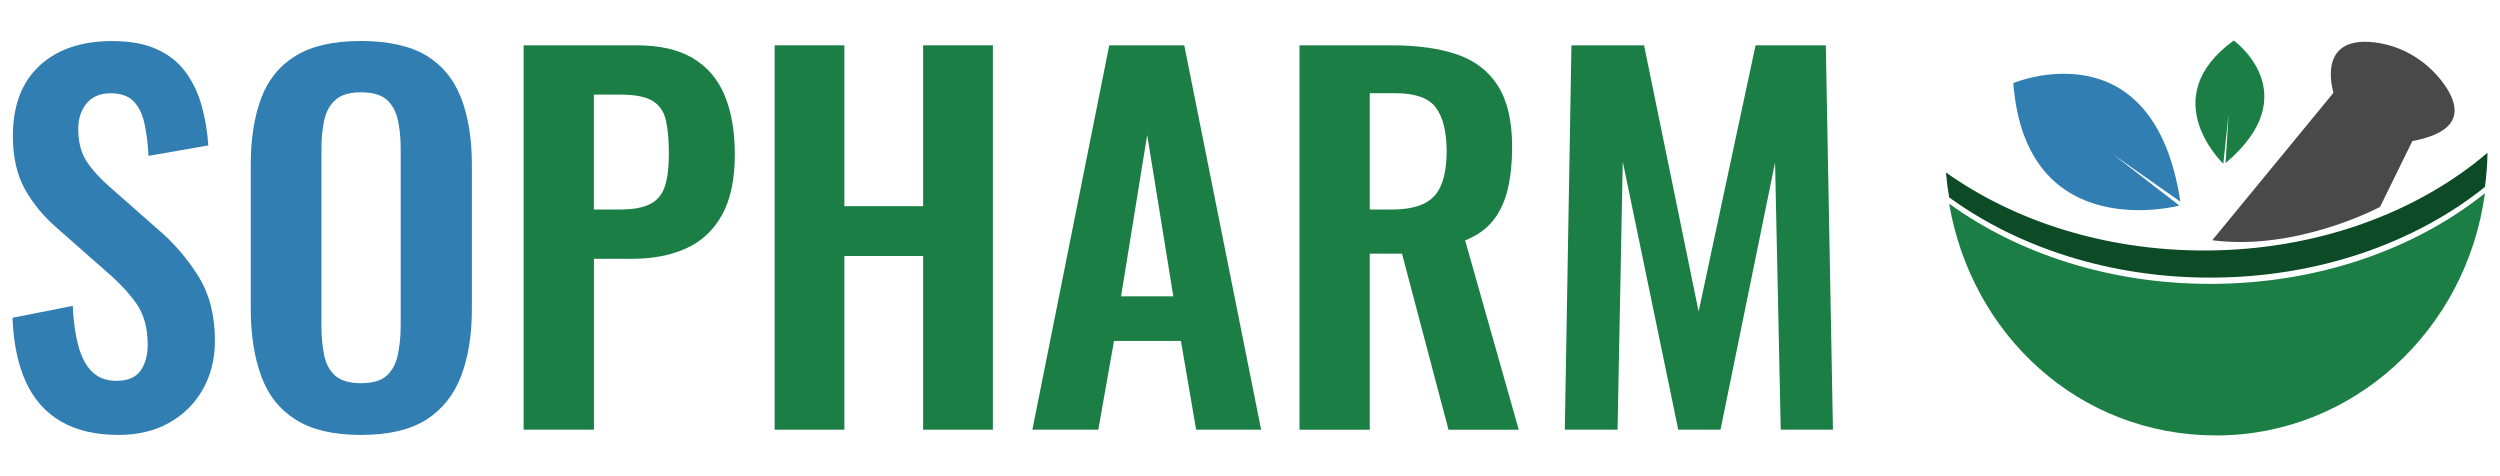 <?xml version="1.0" encoding="UTF-8"?>
<svg id="Layer_1" data-name="Layer 1" xmlns="http://www.w3.org/2000/svg" viewBox="0 0 400 76.15">
  <defs>
    <style>
      .cls-1 {
        fill: #317eb3;
      }

      .cls-2 {
        fill: #0d4a26;
      }

      .cls-3 {
        fill: #1b7e44;
      }

      .cls-4 {
        fill: #49494a;
      }
    </style>
  </defs>
  <g>
    <path class="cls-1" d="m19.01,69.59c-3.7,0-6.78-.72-9.26-2.16-2.48-1.44-4.35-3.56-5.62-6.34-1.27-2.78-1.97-6.2-2.13-10.25l9.64-1.9c.1,2.38.39,4.48.87,6.3.48,1.82,1.21,3.23,2.2,4.21.99.99,2.29,1.48,3.91,1.48,1.82,0,3.11-.54,3.87-1.63.76-1.09,1.14-2.47,1.14-4.14,0-2.68-.61-4.88-1.82-6.61-1.22-1.72-2.84-3.44-4.86-5.16l-7.75-6.83c-2.18-1.87-3.91-3.96-5.2-6.26-1.29-2.3-1.94-5.15-1.94-8.54,0-4.86,1.42-8.61,4.25-11.24,2.83-2.63,6.71-3.95,11.62-3.95,2.89,0,5.29.44,7.21,1.33,1.92.89,3.46,2.11,4.59,3.68,1.14,1.57,1.99,3.35,2.54,5.35.56,2,.91,4.11,1.06,6.34l-9.57,1.67c-.1-1.92-.32-3.64-.64-5.16-.33-1.52-.91-2.71-1.75-3.57-.84-.86-2.06-1.29-3.68-1.29s-2.95.54-3.84,1.63c-.89,1.09-1.33,2.44-1.33,4.06,0,2.08.43,3.78,1.29,5.13.86,1.34,2.1,2.72,3.72,4.14l7.67,6.76c2.53,2.13,4.69,4.62,6.49,7.48,1.8,2.86,2.7,6.32,2.7,10.36,0,2.94-.65,5.54-1.94,7.82-1.29,2.28-3.09,4.06-5.39,5.35-2.3,1.29-5,1.94-8.09,1.94Z"/>
    <path class="cls-1" d="m57.73,69.59c-4.35,0-7.82-.81-10.4-2.43s-4.43-3.95-5.54-6.99c-1.11-3.04-1.67-6.63-1.67-10.78v-23.01c0-4.15.56-7.71,1.67-10.67,1.11-2.96,2.96-5.23,5.54-6.8,2.58-1.57,6.05-2.35,10.4-2.35s7.96.79,10.52,2.35c2.56,1.57,4.4,3.83,5.54,6.8,1.14,2.96,1.71,6.52,1.71,10.67v23.08c0,4.1-.57,7.66-1.71,10.67-1.14,3.01-2.99,5.34-5.54,6.99-2.56,1.64-6.06,2.47-10.52,2.47Zm0-8.28c1.87,0,3.25-.4,4.14-1.21.89-.81,1.48-1.92,1.78-3.34.3-1.42.46-2.96.46-4.63v-28.32c0-1.72-.15-3.26-.46-4.63-.3-1.37-.9-2.44-1.78-3.23-.89-.78-2.27-1.18-4.14-1.18-1.77,0-3.11.39-4.02,1.18-.91.79-1.52,1.86-1.82,3.23s-.46,2.91-.46,4.63v28.32c0,1.67.14,3.22.42,4.63.28,1.42.87,2.53,1.78,3.34.91.81,2.28,1.21,4.1,1.21Z"/>
    <path class="cls-3" d="m83.78,68.75V7.25h18.07c3.69,0,6.69.68,9,2.05,2.3,1.37,4,3.35,5.09,5.96,1.09,2.61,1.63,5.76,1.63,9.45,0,4-.68,7.23-2.05,9.68-1.37,2.46-3.28,4.24-5.73,5.35-2.46,1.11-5.35,1.67-8.69,1.67h-6.07v27.34h-11.24Zm11.24-35.23h4.25c2.02,0,3.61-.29,4.75-.87,1.14-.58,1.92-1.52,2.35-2.81.43-1.29.65-3.02.65-5.2s-.16-4.04-.49-5.43c-.33-1.39-1.04-2.42-2.13-3.08-1.09-.66-2.8-.99-5.13-.99h-4.25v18.38Z"/>
    <path class="cls-3" d="m123.94,68.75V7.25h11.16v25.74h12.6V7.25h11.16v61.5h-11.16v-27.79h-12.6v27.79h-11.16Z"/>
    <path class="cls-3" d="m165.18,68.75l12.3-61.5h12l12.3,61.5h-10.4l-2.43-14.2h-10.71l-2.51,14.2h-10.55Zm14.2-21.34h8.35l-4.18-25.82-4.18,25.82Z"/>
    <path class="cls-3" d="m207.92,68.75V7.25h14.73c4.15,0,7.66.49,10.52,1.48,2.86.99,5.04,2.67,6.53,5.05,1.49,2.38,2.24,5.62,2.24,9.72,0,2.48-.23,4.71-.68,6.68-.46,1.97-1.23,3.66-2.32,5.05-1.09,1.39-2.6,2.47-4.52,3.23l8.58,30.3h-11.24l-7.44-28.17h-5.16v28.17h-11.24Zm11.24-35.23h3.49c2.18,0,3.91-.32,5.2-.95,1.29-.63,2.21-1.64,2.77-3.04.56-1.39.84-3.18.84-5.35,0-3.09-.57-5.4-1.71-6.95-1.14-1.54-3.3-2.32-6.49-2.32h-4.1v18.6Z"/>
    <path class="cls-3" d="m250.37,68.75l1.06-61.5h11.62l8.73,42.6,9.11-42.6h11.24l1.14,61.5h-8.35l-.91-42.75-8.73,42.75h-6.76l-8.88-42.9-.83,42.9h-8.43Z"/>
  </g>
  <path class="cls-4" d="m353.96,38.44l19.4-23.6s-2.95-9.2,6.57-8.06c4.21.51,8.04,2.75,10.67,6.09,2.77,3.52,4.24,8.07-4.62,9.69l-5.17,10.54s-13.26,7.11-26.84,5.34Z"/>
  <path class="cls-3" d="m397.59,30.92c-2.95,21.9-21.07,38.75-42.99,38.75s-39.13-16.01-42.74-37.09c10.97,7.97,25.65,12.84,41.77,12.84,17.22,0,32.79-5.55,43.96-14.51Z"/>
  <path class="cls-2" d="m398,24.45c-.03,1.85-.17,3.68-.41,5.46-11.17,8.96-26.74,14.51-43.96,14.51-16.12,0-30.8-4.87-41.77-12.84-.22-1.31-.39-2.64-.51-3.99,10.92,7.77,25.42,12.49,41.31,12.49,17.94,0,34.08-6.03,45.34-15.64Z"/>
  <path class="cls-3" d="m357.4,6.48s11.84,8.51-1.31,19.61l.49-7.87-.85,7.98s-11.07-10.49,1.67-19.72Z"/>
  <path class="cls-1" d="m322.13,13.29s22.42-9.39,26.73,18.98l-10.76-7.56,10.6,8.18s-24.57,6.57-26.57-19.59Z"/>
</svg>